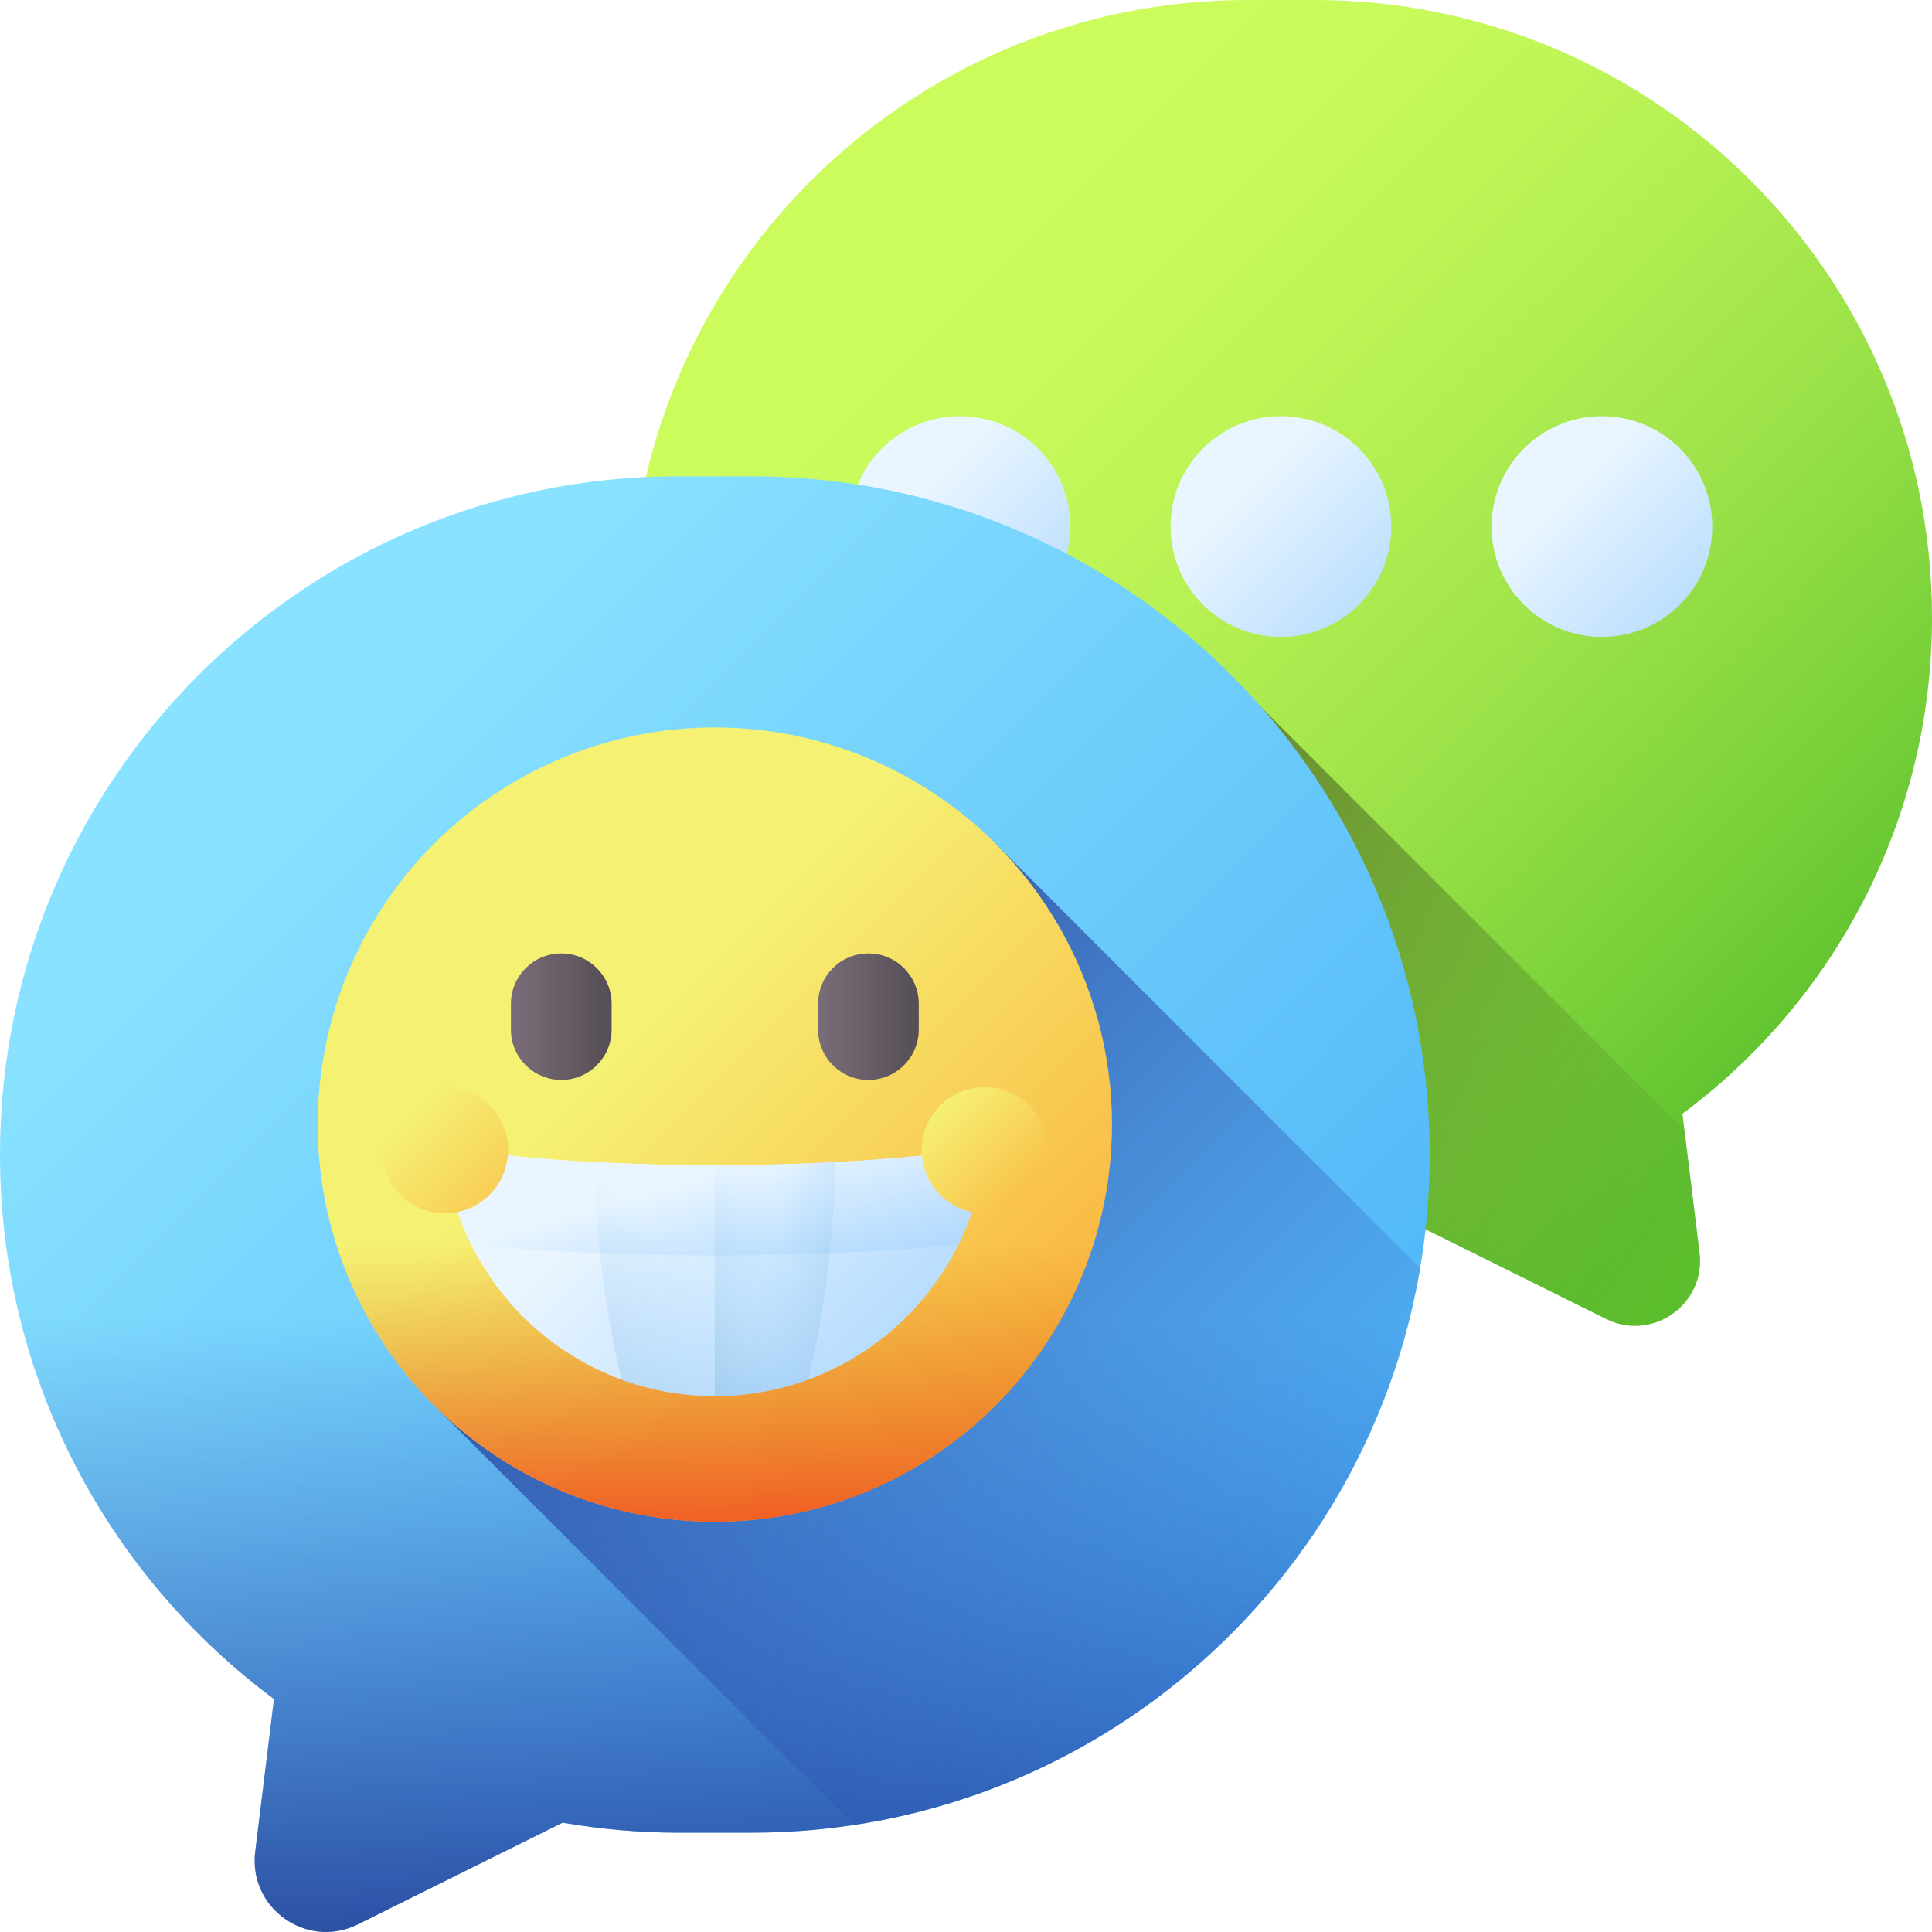 <svg xmlns="http://www.w3.org/2000/svg" xmlns:xlink="http://www.w3.org/1999/xlink" id="Capa_1" height="512" viewBox="0 0 510 510" width="512"><linearGradient id="SVGID_1_" gradientUnits="userSpaceOnUse" x1="246.878" x2="466.967" y1="71.812" y2="291.9"><stop offset="0" stop-color="#ccfc5c"></stop><stop offset=".159" stop-color="#c6f95a"></stop><stop offset=".365" stop-color="#b6f053"></stop><stop offset=".598" stop-color="#9be248"></stop><stop offset=".847" stop-color="#76cf38"></stop><stop offset="1" stop-color="#5cc12d"></stop></linearGradient><linearGradient id="lg1"><stop offset="0" stop-color="#eaf6ff"></stop><stop offset="1" stop-color="#b3dafe"></stop></linearGradient><linearGradient id="SVGID_2_" gradientUnits="userSpaceOnUse" x1="242.797" x2="281.863" xlink:href="#lg1" y1="128.407" y2="167.473"></linearGradient><linearGradient id="SVGID_3_" gradientUnits="userSpaceOnUse" x1="327.537" x2="366.603" xlink:href="#lg1" y1="128.407" y2="167.473"></linearGradient><linearGradient id="SVGID_4_" gradientUnits="userSpaceOnUse" x1="412.278" x2="451.344" xlink:href="#lg1" y1="128.407" y2="167.473"></linearGradient><linearGradient id="SVGID_5_" gradientUnits="userSpaceOnUse" x1="493.344" x2="283.344" y1="362.433" y2="224.434"><stop offset="0" stop-color="#5cc12d" stop-opacity="0"></stop><stop offset=".607" stop-color="#61942d" stop-opacity=".607"></stop><stop offset="1" stop-color="#647c2d"></stop></linearGradient><linearGradient id="SVGID_6_" gradientUnits="userSpaceOnUse" x1="68.111" x2="364.693" y1="210.568" y2="507.151"><stop offset="0" stop-color="#89e2ff"></stop><stop offset="1" stop-color="#3fa9f5"></stop></linearGradient><linearGradient id="lg2"><stop offset="0" stop-color="#2740b0" stop-opacity="0"></stop><stop offset=".288" stop-color="#243ca6" stop-opacity=".288"></stop><stop offset=".774" stop-color="#1d308c" stop-opacity=".774"></stop><stop offset="1" stop-color="#192a7d"></stop></linearGradient><linearGradient id="SVGID_7_" gradientUnits="userSpaceOnUse" x1="188.699" x2="188.699" xlink:href="#lg2" y1="348.126" y2="555.463"></linearGradient><linearGradient id="SVGID_8_" gradientUnits="userSpaceOnUse" x1="329.418" x2="127.33" xlink:href="#lg2" y1="437.582" y2="235.493"></linearGradient><linearGradient id="lg3"><stop offset="0" stop-color="#f5f173"></stop><stop offset="1" stop-color="#fbb03b"></stop></linearGradient><linearGradient id="SVGID_9_" gradientUnits="userSpaceOnUse" x1="167.081" x2="271.076" xlink:href="#lg3" y1="275.244" y2="379.239"></linearGradient><linearGradient id="SVGID_10_" gradientUnits="userSpaceOnUse" x1="188.701" x2="188.701" y1="328.52" y2="404.176"><stop offset="0" stop-color="#db841d" stop-opacity="0"></stop><stop offset="1" stop-color="#f15a24"></stop></linearGradient><linearGradient id="SVGID_11_" gradientUnits="userSpaceOnUse" x1="169.893" x2="233.25" xlink:href="#lg1" y1="303.452" y2="366.809"></linearGradient><linearGradient id="SVGID_13_" gradientUnits="userSpaceOnUse" x1="186.8" x2="195.845" xlink:href="#lg1" y1="309.319" y2="341.935"></linearGradient><linearGradient id="lg4"><stop offset="0" stop-color="#8ac9fe" stop-opacity="0"></stop><stop offset=".41" stop-color="#75aace" stop-opacity=".411"></stop><stop offset="1" stop-color="#537983"></stop></linearGradient><linearGradient id="SVGID_14_" gradientUnits="userSpaceOnUse" x1="185.128" x2="93.86" xlink:href="#lg4" y1="335.404" y2="420.916"></linearGradient><linearGradient id="SVGID_15_" gradientUnits="userSpaceOnUse" x1="200.042" x2="277.332" xlink:href="#lg4" y1="337.764" y2="359.553"></linearGradient><linearGradient id="SVGID_16_" gradientUnits="userSpaceOnUse" x1="208.171" x2="120.603" xlink:href="#lg4" y1="332.552" y2="376.541"></linearGradient><linearGradient id="lg5"><stop offset="0" stop-color="#7a6d79"></stop><stop offset="1" stop-color="#554e56"></stop></linearGradient><linearGradient id="SVGID_17_" gradientUnits="userSpaceOnUse" x1="134.871" x2="161.451" xlink:href="#lg5" y1="268.379" y2="268.379"></linearGradient><linearGradient id="SVGID_18_" gradientUnits="userSpaceOnUse" x1="215.95" x2="242.53" xlink:href="#lg5" y1="268.379" y2="268.379"></linearGradient><linearGradient id="SVGID_19_" gradientUnits="userSpaceOnUse" x1="247.887" x2="279.465" xlink:href="#lg3" y1="291.565" y2="323.143"></linearGradient><linearGradient id="SVGID_20_" gradientUnits="userSpaceOnUse" x1="108.052" x2="148.857" xlink:href="#lg3" y1="294.233" y2="335.037"></linearGradient><g><path d="m346.937 0h-17.615c-90.057 0-163.062 73.006-163.062 163.063 0 90.057 73.006 163.062 163.063 163.062h17.615c9.483 0 18.761-.855 27.801-2.409l49.242 24.46c12.242 6.081 26.333-3.895 24.665-17.462l-4.515-36.721c39.968-29.717 65.869-77.295 65.869-130.93 0-90.057-73.006-163.063-163.063-163.063z" fill="url(#SVGID_1_)"></path><g><circle cx="253.389" cy="139" fill="url(#SVGID_2_)" r="29.13"></circle><circle cx="338.13" cy="139" fill="url(#SVGID_3_)" r="29.13"></circle><circle cx="422.87" cy="139" fill="url(#SVGID_4_)" r="29.13"></circle></g><path d="m329 326.122c.108 0 .215.004.322.004h17.615c9.483 0 18.761-.855 27.801-2.409l49.242 24.46c12.242 6.081 26.333-3.895 24.665-17.462l-3.97-32.291-115.675-115.674z" fill="url(#SVGID_5_)"></path><path d="m179.031 125.726h19.339c98.876 0 179.031 80.155 179.031 179.031v.001c0 98.876-80.155 179.03-179.031 179.03h-19.34c-10.412 0-20.598-.939-30.523-2.645l-54.064 26.855c-13.441 6.677-28.912-4.276-27.08-19.172l4.957-40.316c-43.883-32.629-72.32-84.866-72.32-143.752 0-98.877 80.155-179.032 179.031-179.032z" fill="url(#SVGID_6_)"></path><path d="m1.215 325.627c5.837 50.259 32.484 94.167 71.106 122.884l-4.957 40.316c-1.831 14.896 13.639 25.848 27.08 19.172l54.064-26.855c9.925 1.706 20.112 2.645 30.523 2.645h19.34c91.815 0 167.474-69.12 177.813-158.161h-374.969z" fill="url(#SVGID_7_)"></path><path d="m114.571 370.994 110.772 110.772c76.258-11.524 136.729-71.151 149.537-146.98l-112.05-112.051z" fill="url(#SVGID_8_)"></path><g><g><circle cx="188.701" cy="296.864" fill="url(#SVGID_9_)" r="104.835"></circle><path d="m85.509 315.45c8.772 49.033 51.636 86.249 103.192 86.249s94.419-37.216 103.192-86.249z" fill="url(#SVGID_10_)"></path><path d="m247.003 304.596c-15.133 1.844-35.675 2.978-58.302 2.978s-43.169-1.134-58.302-2.978c-.843 5.726-5.159 10.319-10.739 11.578 8.429 30.208 36.145 52.365 69.041 52.365s60.611-22.157 69.041-52.365c-5.581-1.26-9.896-5.852-10.739-11.578z" fill="url(#SVGID_11_)"></path><path d="m247.003 304.596c-15.133 1.844-35.675 2.978-58.302 2.978s-43.169-1.134-58.302-2.978c-.843 5.726-5.159 10.319-10.739 11.578 8.429 30.208 36.145 52.365 69.041 52.365s60.611-22.157 69.041-52.365c-5.581-1.26-9.896-5.852-10.739-11.578z" fill="url(#SVGID_11_)"></path><path d="m188.701 331.396c24.24 0 46.548-1.049 64.285-2.807 1.951-3.947 3.552-8.099 4.756-12.416-5.58-1.259-9.895-5.852-10.739-11.578-15.133 1.844-35.675 2.978-58.302 2.978s-43.169-1.134-58.302-2.978c-.843 5.726-5.159 10.319-10.739 11.578 1.205 4.317 2.805 8.469 4.756 12.416 17.736 1.759 40.045 2.807 64.285 2.807z" fill="url(#SVGID_13_)"></path><path d="m156.795 306.779c.624 21.767 3.283 41.597 7.348 57.439 7.66 2.794 15.93 4.32 24.558 4.32 8.627 0 16.897-1.526 24.558-4.32 4.065-15.842 6.724-35.672 7.348-57.439-9.841.512-20.613.795-31.906.795s-22.066-.283-31.906-.795z" fill="url(#SVGID_14_)"></path><path d="m156.795 306.779c.624 21.767 3.283 41.597 7.348 57.439 7.66 2.794 15.93 4.32 24.558 4.32 8.627 0 16.897-1.526 24.558-4.32 4.065-15.842 6.724-35.672 7.348-57.439-9.841.512-20.613.795-31.906.795s-22.066-.283-31.906-.795z" fill="url(#SVGID_15_)"></path><path d="m257.742 316.173c-5.58-1.259-9.895-5.852-10.739-11.578-15.133 1.844-35.675 2.978-58.302 2.978v60.965c32.895 0 60.611-22.157 69.041-52.365z" fill="url(#SVGID_16_)"></path></g><g><path d="m148.161 285.077c-7.34 0-13.29-5.95-13.29-13.29v-6.815c0-7.34 5.95-13.29 13.29-13.29 7.34 0 13.29 5.95 13.29 13.29v6.815c0 7.34-5.95 13.29-13.29 13.29z" fill="url(#SVGID_17_)"></path><path d="m229.24 285.077c-7.34 0-13.29-5.95-13.29-13.29v-6.815c0-7.34 5.95-13.29 13.29-13.29 7.34 0 13.29 5.95 13.29 13.29v6.815c0 7.34-5.95 13.29-13.29 13.29z" fill="url(#SVGID_18_)"></path></g><g><circle cx="259.952" cy="303.63" fill="url(#SVGID_19_)" r="16.656"></circle><circle cx="117.45" cy="303.63" fill="url(#SVGID_20_)" r="16.656"></circle></g></g></g></svg>